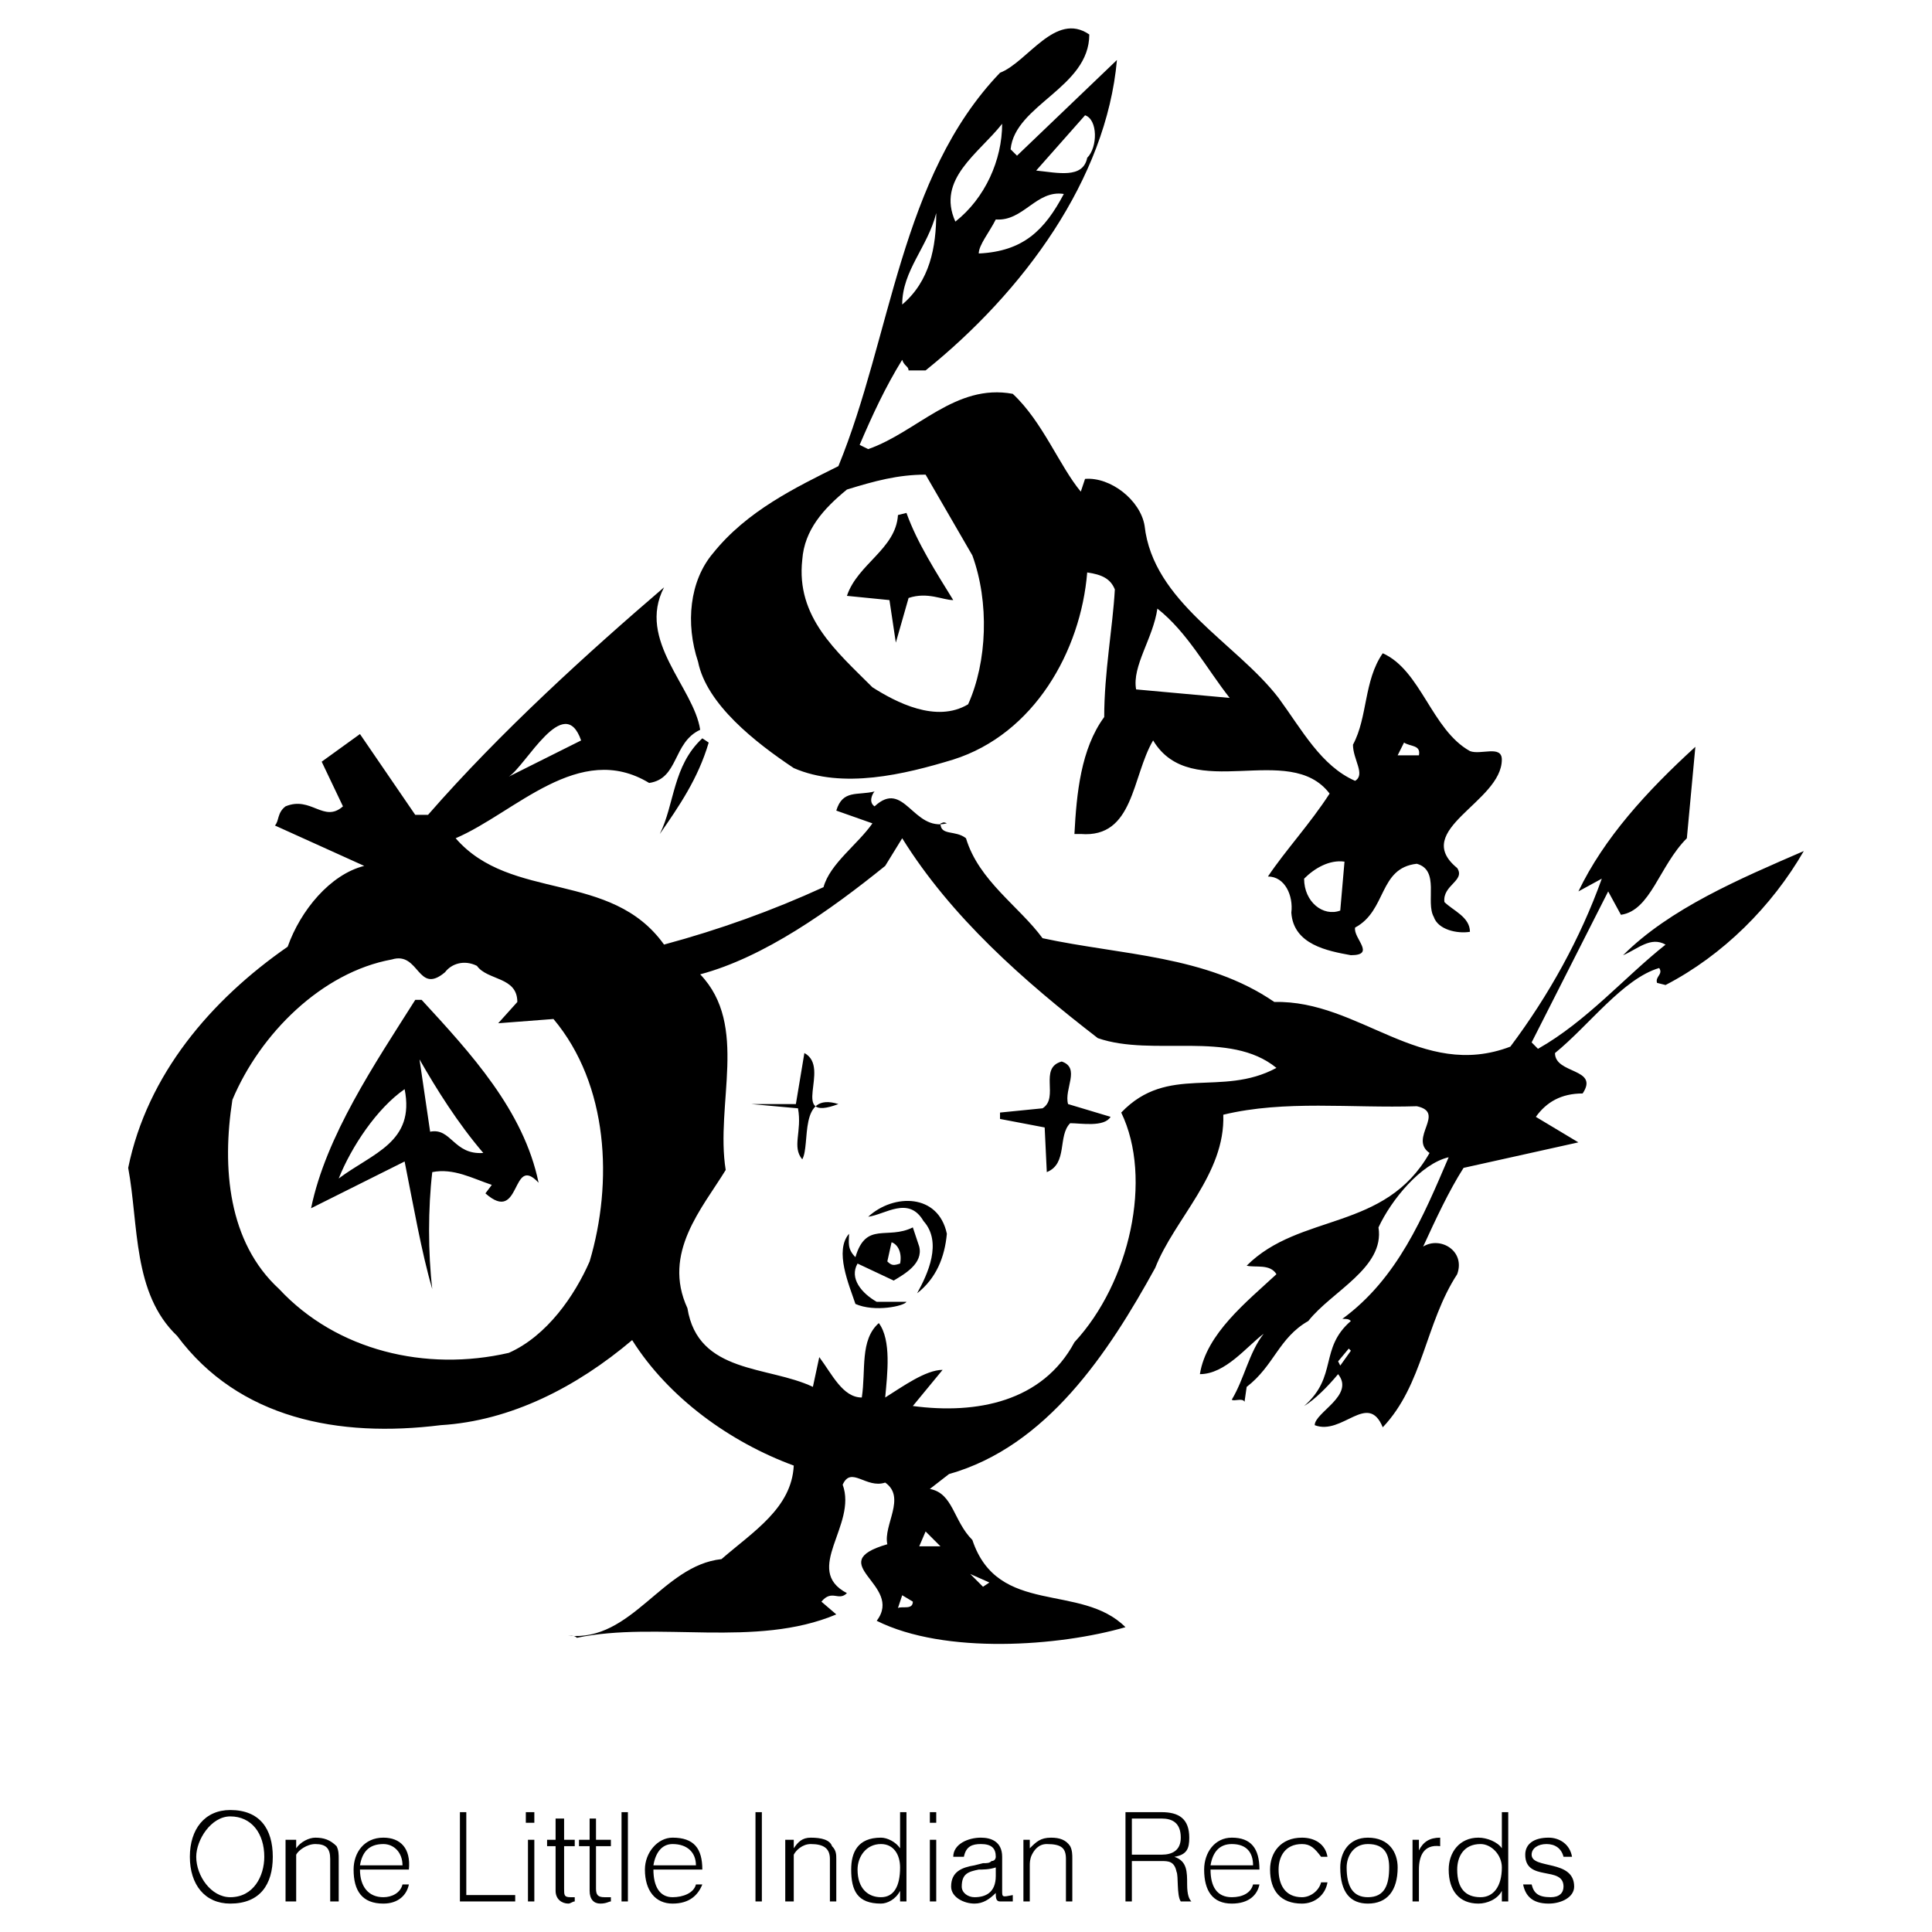 <?xml version="1.0" encoding="utf-8"?>
<!-- Generator: Adobe Illustrator 13.0.0, SVG Export Plug-In . SVG Version: 6.00 Build 14948)  -->
<!DOCTYPE svg PUBLIC "-//W3C//DTD SVG 1.0//EN" "http://www.w3.org/TR/2001/REC-SVG-20010904/DTD/svg10.dtd">
<svg version="1.0" id="Layer_1" xmlns="http://www.w3.org/2000/svg" xmlns:xlink="http://www.w3.org/1999/xlink" x="0px" y="0px"
	 width="192.756px" height="192.756px" viewBox="0 0 192.756 192.756" enable-background="new 0 0 192.756 192.756"
	 xml:space="preserve">
<g>
	<polygon fill-rule="evenodd" clip-rule="evenodd" fill="#FFFFFF" points="0,0 192.756,0 192.756,192.756 0,192.756 0,0 	"/>
	<path fill-rule="evenodd" clip-rule="evenodd" d="M99.772,7.258c-9.971,10.396-10.82,26.307-16.124,39.248
		c-4.243,2.122-9.123,4.456-12.517,8.698c-2.333,2.758-2.758,7.001-1.485,10.82c0.849,4.243,5.728,8.062,9.547,10.607
		c4.879,2.122,11.032,0.637,15.911-0.849c8.062-2.545,12.729-10.819,13.366-18.669c1.484,0.212,2.333,0.636,2.758,1.697
		c-0.212,3.819-1.061,8.274-1.061,12.729c-2.334,3.182-2.759,7.637-2.971,11.668h0.637c5.304,0.424,5.092-5.728,7.213-9.335
		c3.819,6.365,13.578,0,17.609,5.304c-1.91,2.97-4.456,5.729-6.152,8.274c1.696,0,2.545,1.91,2.333,3.607
		c0.212,3.182,3.606,3.819,5.94,4.243c2.546,0,0.212-1.697,0.424-2.758c3.183-1.697,2.334-5.94,6.153-6.364
		c2.333,0.636,0.849,3.818,1.697,5.304c0.424,1.273,2.333,1.697,3.606,1.485c0-1.485-1.697-2.122-2.546-2.97
		c-0.212-1.697,2.121-2.122,1.272-3.395c-4.667-3.818,4.455-6.577,4.455-10.82c0-1.485-2.121-0.424-3.182-0.848
		c-3.819-2.122-4.88-8.062-8.698-9.759c-1.909,2.758-1.485,6.365-2.971,9.123c0,1.485,1.273,2.97,0.212,3.606
		c-3.394-1.485-5.303-5.091-7.637-8.274c-4.243-5.516-12.518-9.547-13.366-17.184c-0.424-2.546-3.395-4.879-5.94-4.667l-0.424,1.272
		c-2.121-2.546-3.818-7.001-6.789-9.759c-5.728-1.061-9.546,3.818-14.426,5.516l-0.849-0.424c1.272-2.97,2.546-5.729,4.243-8.486
		c0.212,0.636,0.637,0.636,0.637,1.061h1.697c9.759-7.85,18.033-19.093,19.093-30.974l-9.971,9.547l-0.637-0.636
		c0.425-4.455,7.85-6.153,7.85-11.457C105.288,1.106,102.53,6.198,99.772,7.258L99.772,7.258z M66.252,58.599
		c-7.425,6.365-16.336,14.426-23.549,22.7h-1.273l-5.516-8.062l-3.819,2.758l2.122,4.455c-1.909,1.697-3.182-1.061-5.728,0
		c-0.849,0.637-0.637,1.485-1.061,1.91l8.911,4.031c-3.395,0.849-6.365,4.455-7.638,8.062c-7.637,5.303-14.002,12.729-15.911,22.063
		c1.061,5.729,0.424,12.518,4.879,16.762c6.152,8.273,16.124,10.184,26.307,8.91c7.001-0.424,13.578-3.818,19.094-8.486
		c3.606,5.729,9.759,10.184,16.124,12.518c-0.212,4.242-4.031,6.576-7.213,9.334c-5.94,0.637-8.91,8.273-15.275,7.637
		c0.424,0,0.637,0,0.849,0.213c8.062-1.697,17.821,1.061,25.882-2.334l-1.485-1.273c1.061-1.271,1.697,0,2.546-0.848
		c-4.455-2.334,1.061-6.789-0.424-10.82c0.849-1.908,2.333,0.424,4.243-0.211c2.121,1.484-0.212,4.242,0.212,6.152
		c-6.577,1.908,1.697,4.029-1.061,7.637c6.789,3.395,18.245,2.545,24.821,0.637c-4.455-4.455-12.729-1.061-15.275-8.699
		c-1.909-1.908-1.909-4.666-4.243-5.092l1.909-1.484c9.759-2.758,15.911-12.092,20.579-20.578c1.909-4.881,7.001-9.336,6.788-15.275
		c6.152-1.484,12.729-0.637,19.307-0.848c2.97,0.635-0.849,3.182,1.272,4.666c-4.455,7.85-12.941,5.941-18.245,11.244
		c0.849,0.213,2.334-0.211,2.97,0.85c-2.97,2.758-7.001,5.939-7.637,9.971c2.546,0,4.667-2.758,6.364-4.031
		c-1.485,1.91-1.909,4.455-3.182,6.576c0.212,0.213,1.061-0.211,1.272,0.213l0.212-1.484c2.758-2.123,3.183-4.881,6.152-6.578
		c2.334-2.969,7.638-5.303,7.001-9.334c1.273-2.758,4.243-6.365,7.001-7.002c-2.546,5.941-5.092,12.094-10.607,16.125
		c0.425,0,0.637,0,0.849,0.211c-3.183,2.758-1.272,5.516-4.667,8.486c1.061-0.637,2.333-1.908,3.395-3.182
		c1.696,2.121-2.334,3.818-2.334,5.092c2.758,1.061,5.304-3.395,6.789,0.211c4.03-4.242,4.243-10.395,7.425-15.273
		c0.849-2.334-1.697-3.82-3.395-2.758c1.273-2.76,2.546-5.518,4.031-7.852l11.456-2.545l-4.243-2.545
		c1.062-1.486,2.546-2.334,4.668-2.334c1.697-2.547-2.759-1.91-2.759-4.031c3.395-2.758,6.789-7.426,10.396-8.486
		c0.425,0.637-0.424,0.85-0.212,1.484l0.849,0.213c5.729-2.97,10.607-7.85,13.79-13.365c-6.364,2.758-13.365,5.728-18.033,10.396
		c1.485-0.637,2.759-1.91,4.243-1.061c-4.03,3.183-7.85,7.638-12.729,10.396L152.811,104l7.638-15.063l1.272,2.333
		c2.971-0.424,3.818-4.879,6.577-7.638l0.849-9.122c-4.88,4.455-9.123,9.122-11.669,14.426l2.334-1.273
		c-2.121,5.94-5.304,11.668-9.123,16.76c-8.91,3.395-15.062-4.668-23.549-4.455c-6.789-4.667-15.274-4.667-23.124-6.364
		c-2.334-3.183-6.365-5.729-7.638-9.972c-1.061-0.848-2.546-0.212-2.546-1.485c0.212,0,0.212-0.212,0.637,0
		c-3.395,0.849-4.243-4.455-7.213-1.697c-0.636-0.424-0.212-1.273,0-1.485c-1.697,0.424-3.182-0.212-3.819,1.909l3.606,1.273
		c-1.485,2.122-4.243,4.031-4.879,6.365c-5.092,2.333-10.396,4.243-15.912,5.728c-5.304-7.425-15.275-4.243-20.791-10.608
		c5.94-2.545,12.305-9.759,19.306-5.516c2.97-0.424,2.333-4.031,5.091-5.304C69.223,68.57,63.495,63.903,66.252,58.599
		L66.252,58.599z M70.071,73.662c-2.97,2.758-2.758,6.577-4.243,9.547c1.909-2.758,3.819-5.516,4.879-9.123L70.071,73.662
		L70.071,73.662z M18.942,185.254c0,2.758,1.485,4.668,4.031,4.668c2.97,0,4.243-1.91,4.243-4.668s-1.273-4.668-4.243-4.668
		C20.427,180.586,18.942,182.496,18.942,185.254L18.942,185.254z M29.55,186.104c0-0.213,0-0.637,0-1.062
		c0.212-0.424,1.061-1.061,1.909-1.061c1.061,0,1.485,0.424,1.485,1.486v4.242h0.849v-4.242c0-0.426,0-0.85-0.212-1.273
		c-0.637-0.637-1.273-0.85-2.122-0.85c-0.637,0-1.485,0.426-1.909,1.061v-0.848h-1.061v6.152h1.061V186.104L29.55,186.104z
		 M40.794,186.527c0.212-2.123-0.849-3.184-2.546-3.184c-1.909,0-2.97,1.486-2.97,3.184c0,2.121,0.849,3.395,2.97,3.395
		c1.485,0,2.334-0.85,2.546-1.91h-0.636c-0.212,0.85-1.061,1.273-1.91,1.273c-1.485,0-2.333-1.061-2.333-2.758H40.794
		L40.794,186.527z M51.402,189.709v-0.637h-4.879v-8.273h-0.637v8.91H51.402L51.402,189.709z M53.311,189.709v-6.152h-0.636v6.152
		H53.311L53.311,189.709z M53.311,181.859v-1.061h-0.849v1.061H53.311L53.311,181.859z M57.342,189.285c-0.212,0-0.424,0-0.424,0
		c-0.637,0-0.637-0.213-0.637-0.85v-4.242h1.061v-0.637h-1.061v-2.121h-0.849v2.121h-0.849v0.637h0.849v4.455
		c0,0.848,0.636,1.273,1.273,1.273c0.212,0,0.424-0.213,0.637-0.213V189.285L57.342,189.285z M60.949,189.285
		c-0.212,0-0.424,0-0.637,0c-0.636,0-0.849-0.213-0.849-0.85v-4.242h1.485v-0.637h-1.485v-2.121h-0.636v2.121h-1.061v0.637h1.061
		v4.455c0,0.848,0.424,1.273,1.061,1.273c0.637,0,0.849-0.213,1.061-0.213V189.285L60.949,189.285z M62.646,189.709v-8.91h-0.636
		v8.91H62.646L62.646,189.709z M70.071,186.527c0-2.123-0.849-3.184-2.97-3.184c-1.485,0-2.758,1.486-2.758,3.184
		c0,2.121,1.061,3.395,2.758,3.395s2.546-0.85,2.97-1.91h-0.637c-0.212,0.85-1.273,1.273-2.333,1.273
		c-1.273,0-1.91-1.061-1.91-2.758H70.071L70.071,186.527z M76.011,189.709v-8.91h-0.636v8.91H76.011L76.011,189.709z
		 M79.194,186.104c0-0.213,0-0.637,0-1.062c0.212-0.424,0.849-1.061,1.697-1.061c1.273,0,1.909,0.424,1.909,1.486v4.242h0.636
		v-4.242c0-0.426,0-0.85-0.424-1.273c-0.212-0.637-1.061-0.85-2.121-0.85c-0.849,0-1.273,0.426-1.697,1.061v-0.848h-0.849v6.152
		h0.849V186.104L79.194,186.104z M89.801,184.404c-0.424-0.635-1.273-1.061-1.909-1.061c-2.334,0-2.97,1.486-2.97,3.184
		c0,2.121,0.636,3.395,2.97,3.395c0.636,0,1.485-0.426,1.909-1.273v1.061h0.636v-8.91h-0.636V184.404L89.801,184.404z
		 M93.408,189.709v-6.152h-0.636v6.152H93.408L93.408,189.709z M93.408,181.859v-1.061h-0.636v1.061H93.408L93.408,181.859z
		 M97.227,186.104c-1.273,0.211-2.333,0.635-2.333,2.121c0,1.061,1.273,1.697,2.333,1.697c0.849,0,1.485-0.426,2.122-1.061
		c0,0.424,0,0.848,0.424,0.848c0.212,0,0.212,0,0.849,0h0.424v-0.637c-1.061,0.213-1.061,0.213-1.061-0.424v-3.395
		c0-1.484-1.061-1.91-2.121-1.91c-1.273,0-2.758,0.637-2.758,1.91h1.061c0.212-1.061,0.848-1.273,1.697-1.273
		c1.061,0,1.485,0.424,1.485,1.273c0,0,0,0.424-0.425,0.424c-0.212,0.213-0.425,0.213-0.849,0.213L97.227,186.104L97.227,186.104z
		 M102.742,186.104c0-0.213,0-0.637,0.213-1.062c0.212-0.424,0.636-1.061,1.484-1.061c1.485,0,1.91,0.424,1.91,1.486v4.242h0.636
		v-4.242c0-0.426,0-0.85-0.212-1.273c-0.424-0.637-1.061-0.85-1.909-0.85c-1.061,0-1.485,0.426-2.122,1.061v-0.848h-0.636v6.152
		h0.636V186.104L102.742,186.104z M115.896,185.678c0.636,0,1.272,0,1.484,1.061c0.212,0.424,0,2.334,0.425,2.971h1.061
		c-0.213-0.213-0.425-0.637-0.425-1.697c0-1.273,0-2.334-1.272-2.758c1.272-0.213,1.484-0.85,1.484-1.91
		c0-1.908-1.061-2.545-2.757-2.545h-3.607v8.91h0.637v-4.031H115.896L115.896,185.678z M125.655,186.527
		c0-2.123-0.849-3.184-2.758-3.184c-1.698,0-2.759,1.486-2.759,3.184c0,2.121,0.849,3.395,2.759,3.395
		c1.696,0,2.545-0.85,2.758-1.91h-0.637c-0.212,0.85-1.061,1.273-2.121,1.273c-1.485,0-2.122-1.061-2.122-2.758H125.655
		L125.655,186.527z M132.443,185.254c-0.212-1.273-1.272-1.91-2.545-1.91c-2.122,0-3.183,1.486-3.183,3.184
		c0,2.121,1.061,3.395,3.183,3.395c1.272,0,2.333-0.85,2.545-2.123h-0.636c-0.213,0.85-1.062,1.486-1.909,1.486
		c-1.698,0-2.334-1.273-2.334-2.758c0-1.273,0.636-2.547,2.334-2.547c0.848,0,1.272,0.424,1.909,1.273H132.443L132.443,185.254z
		 M136.475,189.922c1.909,0,2.97-1.273,2.97-3.607c0-1.484-0.849-2.971-2.97-2.971c-1.909,0-2.758,1.486-2.758,2.971
		C133.717,188.861,134.777,189.922,136.475,189.922L136.475,189.922z M141.566,186.527c0-1.273,0.424-2.547,2.121-2.334v-0.85
		c-1.061,0-1.697,0.426-2.121,1.273v-1.061h-0.637v6.152h0.637V186.527L141.566,186.527z M149.84,184.404
		c-0.424-0.635-1.484-1.061-2.333-1.061c-1.91,0-2.971,1.486-2.971,3.184c0,2.121,1.061,3.395,2.971,3.395
		c0.849,0,1.909-0.426,2.333-1.273v1.061h0.637v-8.91h-0.637V184.404L149.84,184.404z M151.962,188.012
		c0.212,1.061,0.849,1.91,2.546,1.91c1.272,0,2.546-0.637,2.546-1.697c0-2.758-4.243-1.697-4.243-3.184
		c0-0.637,0.637-1.061,1.485-1.061c0.848,0,1.484,0.424,1.696,1.273h0.85c-0.213-1.273-1.273-1.91-2.334-1.91
		c-1.485,0-2.334,0.637-2.334,1.697c0,2.758,3.818,1.062,3.818,3.184c0,0.637-0.424,1.061-1.272,1.061
		c-1.272,0-1.697-0.424-1.909-1.273H151.962L151.962,188.012z M99.349,21.896c2.758,0.212,4.03-2.97,6.788-2.545
		c-1.909,3.606-4.03,5.728-8.486,5.94C97.651,24.443,98.712,23.17,99.349,21.896L99.349,21.896z M22.973,189.285
		c-1.909,0-3.395-2.123-3.395-4.031c0-1.697,1.485-4.031,3.395-4.031c2.122,0,3.395,1.697,3.395,4.031
		C26.368,187.162,25.307,189.285,22.973,189.285L22.973,189.285z M93.408,21.26c0,3.395-0.636,6.789-3.395,9.123
		C90.013,26.989,92.559,24.655,93.408,21.26L93.408,21.26z M35.915,186.104c0.212-1.273,0.849-2.123,2.333-2.123
		c1.061,0,1.91,0.85,1.91,2.123H35.915L35.915,186.104z M92.347,47.355l4.667,8.062c1.698,4.667,1.485,10.607-0.424,14.851
		c-3.182,1.909-7.213-0.212-9.547-1.697c-3.606-3.606-7.637-7.001-7-12.729c0.212-2.97,2.122-5.091,4.455-7.001
		C87.255,47.992,89.589,47.355,92.347,47.355L92.347,47.355z M108.258,11.501c1.273,0.424,1.273,3.182,0.213,4.243
		c-0.425,2.122-2.971,1.485-5.092,1.273L108.258,11.501L108.258,11.501z M115.472,60.721c2.97,2.333,4.879,5.94,7.213,8.91
		l-9.335-0.849C112.926,66.449,115.047,63.691,115.472,60.721L115.472,60.721z M50.765,77.481c1.697-1.061,5.516-8.486,7.213-3.607
		L50.765,77.481L50.765,77.481z M95.317,22.109c-1.91-4.243,2.333-6.789,4.667-9.759C99.984,15.957,98.287,19.775,95.317,22.109
		L95.317,22.109z M140.081,74.086c0.637,0.424,1.697,0.212,1.485,1.273h-2.122L140.081,74.086L140.081,74.086z M65.191,186.104
		c0.212-1.273,0.849-2.123,1.91-2.123c1.485,0,2.333,0.85,2.333,2.123H65.191L65.191,186.104z M90.013,83.633
		c4.88,7.85,12.093,14.215,19.518,19.943c5.516,1.908,13.153-0.85,17.82,2.969c-5.516,2.971-10.819-0.424-15.486,4.455
		c3.182,6.578,0.849,16.973-4.668,22.914c-3.182,5.939-9.758,7.213-16.123,6.363l2.97-3.605c-1.697,0-4.031,1.697-5.728,2.758
		c0.212-2.334,0.636-5.729-0.637-7.426c-1.909,1.697-1.273,4.668-1.697,7.426c-1.909,0-2.97-2.334-4.243-4.031l-0.637,2.971
		c-4.455-2.123-11.456-1.273-12.517-7.85c-2.546-5.518,1.485-9.973,3.819-13.791c-1.061-6.576,2.333-14.426-2.546-19.518
		c6.365-1.697,12.941-6.365,18.458-10.82L90.013,83.633L90.013,83.633z M134.141,85.967l-0.424,4.879
		c-1.697,0.637-3.606-0.849-3.606-3.182C131.171,86.603,132.656,85.755,134.141,85.967L134.141,85.967z M39.097,95.726
		c2.758-0.848,2.546,3.606,5.304,1.273c0.636-0.849,1.909-1.273,3.182-0.636c1.061,1.485,4.031,1.062,4.031,3.606l-1.909,2.121
		l5.516-0.424c5.516,6.576,5.94,16.336,3.607,24.186c-1.485,3.395-4.243,7.426-8.062,9.123c-8.274,1.908-17.184-0.213-22.913-6.365
		c-5.091-4.668-5.728-12.094-4.667-18.881C25.943,103.15,32.096,96.999,39.097,95.726L39.097,95.726z M89.801,186.314
		c0,1.91-0.636,2.971-1.909,2.971s-2.334-0.85-2.334-2.758c0-1.273,0.849-2.547,2.334-2.547
		C89.165,183.98,89.801,185.041,89.801,186.314L89.801,186.314z M99.349,187.162c0,1.699-1.062,2.123-2.122,2.123
		c-0.637,0-1.273-0.424-1.273-1.061c0-1.273,0.636-1.486,1.697-1.697c0.424,0,1.061,0,1.698-0.213V187.162L99.349,187.162z
		 M112.926,185.041v-3.605h2.971c1.061,0,1.909,0.424,1.909,1.908c0,1.273-0.849,1.697-1.909,1.697H112.926L112.926,185.041z
		 M120.775,186.104c0.212-1.273,0.849-2.123,2.122-2.123c1.484,0,2.121,0.85,2.121,2.123H120.775L120.775,186.104z M133.505,135.822
		l1.061-1.273l0.212,0.213l-1.061,1.484L133.505,135.822L133.505,135.822z M138.596,186.314c0,1.697-0.424,2.971-2.121,2.971
		c-1.485,0-2.121-1.061-2.121-2.971c0-1.061,0.636-2.334,2.121-2.334C138.172,183.98,138.596,185.041,138.596,186.314
		L138.596,186.314z M93.832,154.279h-2.121l0.636-1.484L93.832,154.279L93.832,154.279z M149.84,186.314
		c0,1.91-0.849,2.971-2.121,2.971c-1.485,0-2.334-0.85-2.334-2.758c0-1.273,0.637-2.547,2.334-2.547
		C148.779,183.98,149.84,185.041,149.84,186.314L149.84,186.314z M98.712,157.887l-0.637,0.424l-1.273-1.273L98.712,157.887
		L98.712,157.887z M90.013,159.158l1.061,0.637c0,0.85-1.061,0.426-1.485,0.637L90.013,159.158L90.013,159.158z M80.254,105.061
		l-0.849,5.092h-4.455l4.667,0.424c0.424,2.334-0.637,3.818,0.424,5.092c0.849-1.484-0.424-6.789,3.606-5.516
		C78.557,112.061,83.012,106.545,80.254,105.061L80.254,105.061z M91.074,122.457c-2.546,1.273-4.667-0.637-5.728,2.971
		c-0.849-0.85-0.636-1.486-0.636-2.334c-1.485,1.697,0,5.092,0.636,7c1.909,0.85,4.879,0.213,5.091-0.211h-2.97
		c-1.485-0.85-2.758-2.334-1.91-3.818l3.607,1.697c1.061-0.637,2.97-1.697,2.546-3.395L91.074,122.457L91.074,122.457z
		 M90.438,51.174l-0.848,0.212c-0.212,3.395-4.031,4.879-5.092,8.062l4.243,0.424l0.636,4.243l1.273-4.456
		c1.909-0.636,3.395,0.212,4.455,0.212C93.408,57.114,91.499,54.144,90.438,51.174L90.438,51.174z M105.925,105.908
		c-2.334,0.637-0.212,3.607-1.909,4.668L99.772,111v0.637l4.455,0.85l0.212,4.455c2.122-0.85,1.061-3.607,2.334-4.881
		c1.061,0,3.395,0.426,4.03-0.635l-4.242-1.273C106.137,108.666,107.834,106.545,105.925,105.908L105.925,105.908z M41.431,99.756
		c-4.031,6.365-8.91,13.578-10.396,20.791l9.334-4.666c0.849,4.242,1.697,9.121,2.758,12.729c-0.424-3.607-0.424-8.062,0-11.668
		c2.121-0.426,4.031,0.637,5.94,1.273l-0.636,0.848c3.606,3.182,2.546-4.031,5.304-1.061c-1.485-7.213-6.789-12.941-11.668-18.246
		H41.431L41.431,99.756z M86.619,121.396c1.697-0.213,4.031-2.121,5.516,0.424c1.909,2.121,0.424,5.305-0.637,7.213
		c1.909-1.484,2.758-3.605,2.97-5.939C93.62,119.062,89.165,119.062,86.619,121.396L86.619,121.396z M33.793,117.578
		c1.273-3.184,3.819-7.002,6.577-8.912C41.431,113.971,37.188,115.031,33.793,117.578L33.793,117.578z M88.953,123.941
		c0.637,0.213,1.061,1.061,0.849,2.123c-0.636,0.211-0.849,0.211-1.273-0.213L88.953,123.941L88.953,123.941z M41.855,105.697
		c1.697,2.969,3.818,6.363,6.364,9.334c-2.97,0.213-3.182-2.545-5.304-2.121L41.855,105.697L41.855,105.697z"/>
</g>
</svg>
